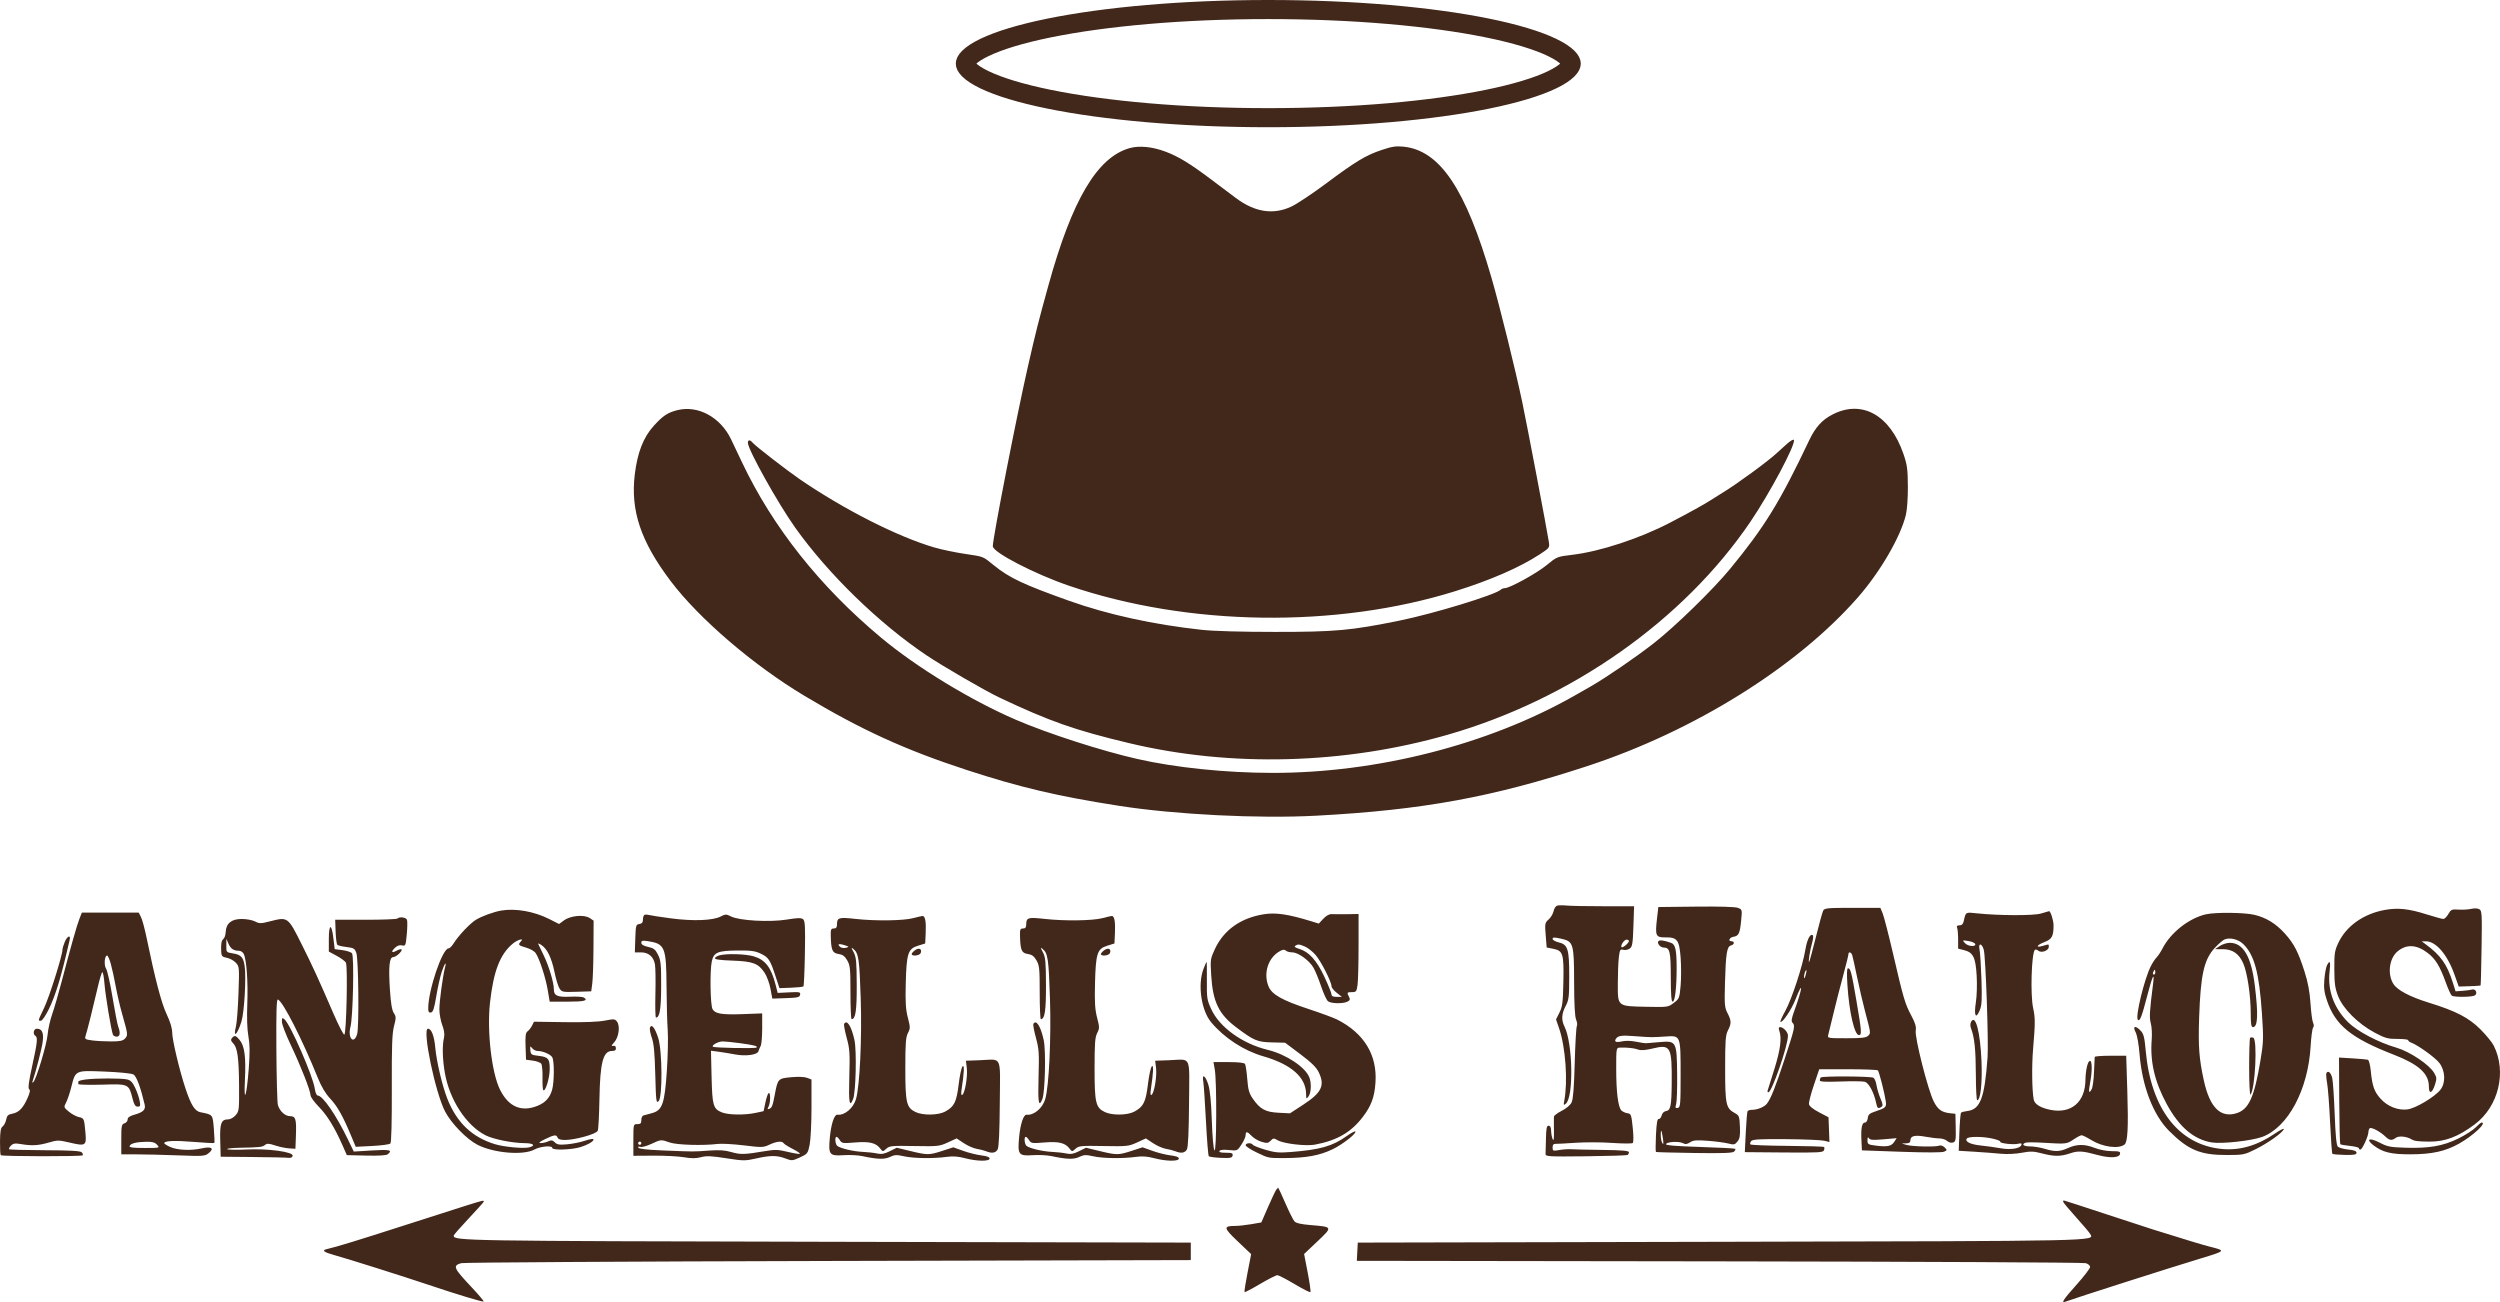 <svg xmlns="http://www.w3.org/2000/svg" fill="none" viewBox="0 0 1572 819" height="819" width="1572">
<path fill="#42271B" d="M710.267 93.15C689.871 98.977 674.162 125.534 659.279 179.348C652.827 202.675 651.609 207.491 646.379 230.348C639.443 260.659 624.267 338.286 624.267 343.457C624.267 347.307 650.557 360.934 672.267 368.337C747.151 393.87 840.162 395.147 915.248 371.672C937.193 364.811 955.506 356.837 967.98 348.709C974.303 344.59 974.466 344.377 973.942 340.911C972.835 333.574 960.128 266.792 957.187 252.848C952.747 231.803 943.084 192.76 937.803 174.525C921.652 118.762 905.433 94.601 882.555 92.224C877.845 91.735 875.279 92.123 868.777 94.309C858.731 97.686 852.583 101.399 833.606 115.546C825.268 121.762 815.593 128.198 812.106 129.847C800.725 135.232 789.084 133.465 777.157 124.544C774.071 122.236 767.096 116.999 761.657 112.905C748.28 102.838 741.051 98.426 732.929 95.371C724.612 92.243 716.296 91.428 710.267 93.15ZM425.985 257.892C419.857 259.412 416.814 261.429 411.066 267.781C404.563 274.967 400.821 284.54 399.158 298.244C396.39 321.069 402.903 340.474 421.682 365.348C439.492 388.939 473.675 418.266 505.767 437.49C541.535 458.915 568.968 471.46 607.767 484.134C641.41 495.124 664.994 500.673 703.767 506.72C739.147 512.238 791.47 514.847 827.767 512.903C894.576 509.326 938.548 501.27 998.267 481.666C1065.22 459.69 1129.76 419.464 1168.05 375.848C1182.17 359.757 1194.96 337.845 1198.39 323.848C1199.19 320.608 1199.71 313.212 1199.66 305.848C1199.6 295.026 1199.23 292.297 1196.91 285.52C1188.55 261.099 1170.96 251.189 1152.52 260.516C1145.79 263.922 1141.55 268.574 1137.62 276.866C1119.16 315.771 1109.6 331.314 1087.86 357.739C1077.09 370.833 1053.12 394.168 1039.77 404.564C1028.03 413.697 1009.62 426.284 999.767 431.903C996.467 433.784 991.967 436.346 989.767 437.595C935.759 468.256 865.656 486.112 799.767 485.99C770.634 485.937 739.159 482.689 715.267 477.271C692.609 472.134 658.786 461.217 638.767 452.58C610.339 440.316 576.42 419.654 554.014 400.954C515.604 368.897 485.962 331.539 466.646 290.848C464.166 285.623 461.056 279.084 459.736 276.318C453.075 262.362 438.981 254.668 425.985 257.892ZM1123.8 278.952C1121.67 280.82 1118.74 283.473 1117.29 284.848C1111.94 289.907 1091.95 304.534 1083.11 309.848C1080.82 311.223 1077.53 313.29 1075.8 314.441C1072.06 316.919 1062.37 322.279 1049.83 328.804C1030.97 338.616 1006.11 346.778 988.755 348.849C979.09 350.003 978.964 350.054 972.566 355.332C966.334 360.472 949.296 369.848 946.188 369.848C945.351 369.848 944.239 370.265 943.717 370.775C940.423 373.991 901.496 385.884 879.962 390.255C849.294 396.479 839.711 397.348 801.767 397.348C780.631 397.348 763.227 396.855 755.767 396.045C725.303 392.736 696.681 386.477 672.267 377.785C643.537 367.556 634.707 363.391 624.949 355.465C617.858 349.705 618.762 350.061 606.657 348.263C600.693 347.377 592.152 345.591 587.676 344.294C564.724 337.642 530.72 320.415 502.911 301.348C494.869 295.834 475.034 280.477 473.379 278.483C471.652 276.402 470.267 276.389 470.267 278.453C470.267 282.663 489.203 316.589 500.069 331.848C520.766 360.911 552.558 391.849 582.284 411.854C592.6 418.797 619.31 434.298 628.267 438.541C660.021 453.582 675.871 459.151 710.235 467.342C774.124 482.569 845.782 480.616 910.767 461.875C988.297 439.517 1058.58 390.023 1100.57 328.212C1112.81 310.192 1129.05 279.696 1128.03 276.643C1127.83 276.045 1125.93 277.084 1123.8 278.952ZM979.132 569.465C978.232 569.732 977.228 571.292 976.9 572.931C976.572 574.571 975.181 576.91 973.808 578.13C971.433 580.241 971.342 580.721 971.932 588.067L972.551 595.786L976.644 596.596C982.835 597.82 983.403 599.659 983.052 617.348C982.793 630.342 982.465 632.928 980.594 636.683L978.433 641.019L980.36 646.619C984.44 658.477 985.962 680.06 983.585 692.328C983.075 694.955 983.194 695.154 984.582 694.002C989.581 689.853 989.01 656.058 983.764 645.541C981.676 641.357 981.895 637.473 984.493 632.558C986.496 628.769 986.72 626.899 986.73 613.848C986.743 596.683 985.872 593.917 980.017 592.535C977.955 592.048 976.267 591.067 976.267 590.356C976.267 589.315 977.289 589.29 981.514 590.228C989.419 591.984 989.742 593.058 989.806 617.848C989.842 631.555 990.261 639.287 991.07 641.182C991.736 642.741 991.943 644.541 991.53 645.182C991.117 645.823 990.513 656.248 990.187 668.348C989.771 683.799 989.189 691.192 988.232 693.182C987.424 694.862 984.914 697.006 982.068 698.449C979.428 699.787 977.205 701.437 977.129 702.115C977.052 702.793 977.048 706.723 977.12 710.848C977.211 716.115 976.975 717.753 976.328 716.348C975.822 715.248 975.376 712.885 975.337 711.098C975.29 708.907 974.778 707.848 973.767 707.848C972.573 707.848 972.233 709.478 972.1 715.848C972.009 720.248 971.896 724.635 971.85 725.598C971.773 727.228 973.51 727.329 997.16 727.069C1011.13 726.915 1022.94 726.551 1023.41 726.26C1023.88 725.968 1024.27 725.179 1024.27 724.506C1024.27 723.598 1019.94 723.229 1007.52 723.074C998.304 722.959 989.417 722.761 987.767 722.633C986.117 722.506 982.855 722.732 980.517 723.136C976.518 723.828 976.267 723.733 976.267 721.53C976.267 719.94 976.828 719.212 978.017 719.26C978.98 719.299 984.717 718.991 990.767 718.576C996.817 718.16 1007.17 718.2 1013.77 718.666C1020.37 719.131 1026.17 719.157 1026.67 718.724C1027.21 718.253 1027.21 714.396 1026.67 709.142C1025.82 700.909 1025.61 700.326 1023.35 700.007C1022.03 699.82 1020.32 699.042 1019.56 698.28C1017.45 696.179 1016.28 686.804 1016.27 672.098C1016.27 659.052 1016.3 658.846 1018.52 658.747C1022.94 658.548 1027.66 659.047 1030.09 659.971C1031.81 660.624 1034.6 660.413 1039.28 659.275C1050.52 656.543 1051.36 658.087 1051.17 681.238C1051.05 695.433 1050.47 698.234 1047.57 698.655C1046.3 698.839 1045.21 699.94 1044.84 701.399C1044.51 702.74 1043.68 703.726 1043 703.592C1042.11 703.416 1041.63 706.241 1041.27 713.697C1040.99 719.388 1040.99 724.182 1041.27 724.35C1041.54 724.518 1052.43 724.811 1065.46 725.001C1083.31 725.262 1089.47 725.043 1090.4 724.115C1091.08 723.436 1091.41 722.656 1091.13 722.38C1090.86 722.104 1080.86 721.575 1068.92 721.204C1053.96 720.739 1047.32 720.19 1047.56 719.438C1048.06 717.937 1055.73 717.493 1058.22 718.822C1059.78 719.659 1060.81 719.536 1062.72 718.285C1064.76 716.951 1066.76 716.783 1073.98 717.341C1078.81 717.714 1084.55 718.474 1086.73 719.03C1090.29 719.937 1090.88 719.811 1092.52 717.783C1093.98 715.981 1094.29 714.114 1094.06 708.515C1093.78 701.883 1093.6 701.413 1090.77 699.855C1085.27 696.836 1084.77 694.475 1084.77 671.848C1084.77 654.287 1085.02 650.86 1086.52 647.944C1088.76 643.577 1088.72 641.778 1086.26 637.058C1084.45 633.581 1084.29 631.753 1084.66 618.277C1085.17 599.687 1085.87 595.184 1088.38 594.528C1090.67 593.931 1090.9 591.848 1088.68 591.848C1086.38 591.848 1087.54 589.404 1090.02 589.038C1093.25 588.56 1094.04 586.938 1094.81 579.121C1095.52 571.901 1095.52 571.894 1092.78 570.854C1091.09 570.209 1081.04 569.914 1066.4 570.08L1042.77 570.348L1041.92 577.635C1040.66 588.424 1041.14 589.511 1047.13 589.422C1054.68 589.309 1055.94 590.99 1056.79 602.333C1057.18 607.466 1057.17 615.321 1056.77 619.788C1056.08 627.595 1055.91 628.014 1052.47 630.629C1048.93 633.316 1048.73 633.345 1035.36 633.07C1016.86 632.69 1017.26 633.013 1017.28 618.575C1017.28 612.4 1017.57 604.953 1017.92 602.027C1018.51 597.177 1018.76 596.754 1020.75 597.255C1021.96 597.558 1023.78 597.192 1024.81 596.443C1026.41 595.271 1026.73 593.321 1027.09 582.465L1027.51 569.848H1008.53C998.088 569.848 987.571 569.653 985.157 569.414C982.742 569.175 980.031 569.198 979.132 569.465ZM1146.42 572.598C1145.92 573.561 1143.84 581.098 1141.8 589.348C1139.76 597.598 1137.86 604.573 1137.57 604.848C1136.86 605.518 1138.16 597.291 1139.51 592.592C1140.1 590.526 1140.3 588.549 1139.95 588.199C1138.39 586.639 1136.33 590.537 1135.22 597.153C1133.48 607.537 1126.66 628.313 1122.59 635.674C1120.66 639.153 1119.3 642.213 1119.56 642.475C1120.63 643.549 1126.45 634.931 1128.95 628.567C1134.14 615.318 1133.49 621.301 1128.13 635.989C1126.5 640.482 1126.25 642.228 1127.11 643.096C1128.91 644.893 1128.63 646.199 1122.37 665.348C1116.42 683.558 1113.48 690.947 1110.98 694.059C1109.34 696.091 1105.07 697.848 1101.76 697.848C1100.45 697.848 1099.15 698.222 1098.87 698.68C1098.59 699.138 1098.08 705.127 1097.75 711.99L1097.14 724.468L1121.73 724.678C1143.23 724.861 1146.39 724.692 1146.91 723.325C1147.24 722.465 1147.27 721.522 1146.98 721.23C1146.69 720.937 1136.32 720.618 1123.94 720.52C1111.56 720.422 1101.1 720.017 1100.7 719.619C1100.31 719.222 1100.5 718.275 1101.13 717.515C1102.05 716.41 1106.43 716.168 1123.02 716.306C1134.43 716.401 1145.25 716.847 1147.06 717.297L1150.36 718.116L1150.06 710.332L1149.77 702.547L1143.77 699.39C1139.94 697.377 1137.66 695.515 1137.48 694.255C1137.31 693.167 1138.7 687.793 1140.56 682.313L1143.93 672.348H1162.01C1171.96 672.348 1180.42 672.668 1180.81 673.06C1181.59 673.837 1185.06 687.417 1185.79 692.547C1186.3 696.164 1185.75 696.699 1179.28 698.848C1175.55 700.087 1174.71 700.826 1174.45 703.098C1174.27 704.653 1173.52 705.848 1172.72 705.848C1170.79 705.848 1170.1 709.199 1170.46 716.879L1170.77 723.348L1195.55 724.235C1210.83 724.782 1221.14 724.764 1222.43 724.187C1224.43 723.295 1224.45 723.172 1222.77 721.493C1221.74 720.466 1220.33 720.003 1219.39 720.381C1217.07 721.307 1202.31 720.97 1198.76 719.911L1195.77 719.02L1198.52 718.934C1200.54 718.871 1201.27 718.336 1201.27 716.915C1201.27 714.214 1204.25 713.558 1210.92 714.791C1214.06 715.372 1217.98 715.848 1219.62 715.848C1221.26 715.848 1223.4 716.564 1224.37 717.438C1225.38 718.356 1226.93 718.772 1228.03 718.422C1229.74 717.881 1229.92 716.891 1229.75 709.082L1229.57 700.348L1226.67 700.058C1220.95 699.485 1218.58 697.828 1215.89 692.498C1212.31 685.424 1203.92 652.38 1204.61 648.095C1205.02 645.607 1204.34 643.299 1201.82 638.579C1197.87 631.188 1196.94 628.043 1190.32 599.55C1187.53 587.561 1184.6 576.198 1183.81 574.3L1182.37 570.848H1164.85C1149.19 570.848 1147.24 571.033 1146.42 572.598ZM1499.27 572.222C1486.02 574.714 1475.31 582.352 1470.36 592.848C1468.05 597.757 1467.77 599.53 1467.82 609.348C1467.86 618.387 1468.28 621.418 1470.19 626.348C1473.25 634.273 1482.88 643.867 1493.27 649.356C1499.91 652.864 1501.54 653.313 1507.52 653.277C1511.23 653.254 1514.27 653.613 1514.27 654.073C1514.27 654.534 1515.05 655.195 1516.02 655.542C1520.32 657.094 1531.27 664.982 1533.89 668.415C1537.64 673.34 1537.94 680.903 1534.55 685.214C1530.94 689.802 1518.77 697.037 1513.7 697.609C1507.71 698.283 1501.28 695.715 1496.95 690.92C1492.94 686.483 1491.67 682.915 1490.76 673.533C1490.39 669.757 1489.57 666.562 1488.93 666.367C1488.29 666.173 1483.94 665.782 1479.27 665.498L1470.77 664.98L1470.91 691.978C1470.99 706.827 1471.29 719.2 1471.56 719.473C1471.83 719.747 1474.58 720.231 1477.66 720.549C1480.74 720.867 1483.27 721.515 1483.27 721.988C1483.27 722.461 1483.7 722.848 1484.22 722.848C1485.38 722.848 1489.27 714.315 1489.27 711.78C1489.27 710.782 1489.68 709.713 1490.18 709.403C1491.32 708.696 1496.77 711.623 1499.85 714.598C1502.51 717.167 1504.02 717.354 1506.55 715.43C1508.35 714.068 1513.4 714.576 1516.38 716.419C1518.13 717.497 1520.45 717.794 1527.58 717.848C1537.53 717.924 1545.75 714.787 1556.19 706.939C1571.12 695.707 1576.35 673.982 1568.07 657.519C1567.01 655.413 1563.3 650.84 1559.81 647.358C1552.37 639.913 1544.39 635.774 1527.27 630.482C1515.3 626.782 1507.42 622.613 1504.94 618.661C1501.1 612.532 1502.35 602.641 1507.52 598.288C1513.13 593.566 1519.51 593.868 1526.49 599.185C1531.43 602.955 1534.15 607.383 1537.94 617.848C1539.43 621.973 1541.13 625.679 1541.71 626.083C1543.2 627.117 1554.48 627 1556.16 625.934C1558.12 624.697 1556.74 621.577 1554.52 622.216C1553.56 622.494 1550.81 622.862 1548.41 623.035L1544.06 623.348L1542.33 617.848C1538.7 606.317 1534.63 600.596 1525.1 593.643L1522.77 591.937L1525.27 591.896C1531.66 591.792 1538.87 600.131 1543.38 612.848L1546.05 620.348L1552.78 620.141C1556.48 620.027 1559.64 619.802 1559.79 619.641C1559.94 619.48 1560.22 608.854 1560.41 596.028C1560.74 574.456 1560.63 572.633 1558.98 571.707C1557.95 571.133 1555.82 571.034 1553.98 571.475C1552.21 571.898 1548.63 572.114 1546.02 571.954C1541.64 571.687 1541.15 571.899 1539.52 574.75C1538.56 576.447 1537.14 577.838 1536.37 577.842C1535.6 577.845 1530.88 576.55 1525.87 574.964C1514.52 571.37 1507.6 570.656 1499.27 572.222ZM315.267 572.539C310.512 573.335 302.753 576.168 299.183 578.411C295.337 580.828 288.164 588.458 285.14 593.348C284.12 594.998 282.733 596.348 282.058 596.348C278.169 596.348 269.267 622.626 269.267 634.105C269.267 636.294 269.682 636.915 270.979 636.665C272.317 636.407 273.052 634.157 274.35 626.342C275.263 620.845 276.795 613.986 277.754 611.098C279.578 605.604 280.995 603.854 279.779 608.598C278.374 614.076 276.302 629.468 276.285 634.561C276.275 637.428 277.086 641.928 278.087 644.561C279.288 647.72 279.668 650.368 279.205 652.348C278 657.501 278.211 666.015 279.762 674.827C282.722 691.649 293.217 707.701 305.278 713.853C310.202 716.366 322.15 718.761 330.017 718.813C335.56 718.85 337.06 720.36 332.653 721.466C329.131 722.35 316.849 721.194 311.148 719.442C296.743 715.015 287.185 705.863 281.255 690.817C278.137 682.908 274.469 667.357 273.713 658.848C273.056 651.456 271.287 646.848 269.106 646.848C265.337 646.848 273.69 687.151 279.914 698.996C283.859 706.503 293.531 716.411 300.269 719.849C310.533 725.085 328.948 726.631 336.006 722.848C339.892 720.765 347.267 720.11 347.267 721.848C347.267 723.388 359.286 723.037 364.835 721.335C370.009 719.748 374.027 717.275 373.039 716.286C372.719 715.966 370.298 716.437 367.661 717.333C365.023 718.228 360.119 719.217 356.764 719.531C351.766 719.997 350.344 719.782 348.903 718.342C347.456 716.894 346.705 716.783 344.659 717.715C343.292 718.338 341.182 718.813 339.97 718.769C338.394 718.713 339.191 718.005 342.767 716.282C348.619 713.464 349.849 713.317 350.629 715.348C351.454 717.499 358.086 717.265 367.376 714.758C372.112 713.48 375.411 712.023 375.866 711.008C376.276 710.095 376.756 701.036 376.934 690.878C377.333 668.114 379.233 660.848 384.79 660.848C387.054 660.848 387.644 660.129 387.047 658.098C386.925 657.686 386.138 657.503 385.297 657.692C384.265 657.925 384.538 657.212 386.133 655.505C389.063 652.369 390.08 645.223 387.993 642.439C386.665 640.668 386.106 640.62 380.251 641.771C376.19 642.57 367.134 642.913 354.857 642.732L335.775 642.451L334.562 644.883C333.896 646.22 332.638 647.835 331.766 648.472C330.495 649.402 330.24 651.28 330.475 657.989L330.767 666.348L335.102 666.927C337.486 667.245 339.857 668.145 340.37 668.927C340.884 669.708 341.226 673.616 341.131 677.611C341.036 681.605 341.247 685.162 341.6 685.514C342.865 686.78 345.553 678.234 345.649 672.638C345.766 665.789 344.81 664.617 338.512 663.893C334.108 663.387 333.747 663.132 333.494 660.348C333.248 657.634 333.353 657.515 334.605 659.098C335.365 660.061 336.883 660.848 337.978 660.848C341.371 660.848 346.262 662.97 347.288 664.887C348.589 667.317 348.529 680.364 347.196 685.166C345.8 690.192 342.916 693.371 337.952 695.357C327.808 699.416 319.821 695.983 314.437 685.25C309.171 674.752 306.132 648.538 308.1 630.605C310.27 610.848 314.362 600.153 322.313 593.463C325.459 590.815 329.926 589.589 327.467 592.048C325.534 593.981 326.007 594.515 330.843 595.869C333.503 596.614 336.047 598.109 336.919 599.439C339.325 603.111 343.098 614.749 344.428 622.598L345.657 629.848H356.962C367.507 629.848 370.172 629.144 367.017 627.193C366.33 626.768 362.487 626.557 358.478 626.724C350.415 627.06 348.267 626.092 348.267 622.12C348.267 617.87 345.236 607.689 341.942 600.873C340.207 597.284 338.619 593.966 338.411 593.499C338.204 593.031 339.126 593.365 340.461 594.24C344.078 596.61 346.865 602.394 348.684 611.305C349.578 615.682 350.995 620.311 351.835 621.592C353.276 623.792 353.876 623.906 362.564 623.635L371.767 623.348L372.429 618.348C372.794 615.598 373.131 605.596 373.179 596.121L373.267 578.894L370.755 577.248C367.237 574.943 358.689 575.737 354.617 578.748L351.546 581.018L345.279 577.854C335.88 573.109 324.207 571.042 315.267 572.539ZM1283.43 574.408C1278.9 575.832 1256.83 575.771 1243.04 574.296C1235.82 573.524 1236.09 573.366 1234.83 579.098C1234.41 581.028 1233.61 581.848 1232.14 581.848C1230.65 581.848 1230.23 582.299 1230.66 583.43C1230.99 584.3 1231.27 587.595 1231.27 590.753V596.495L1234.92 597.422C1240.74 598.896 1242.23 601.877 1242.92 613.374C1243.26 618.993 1243.04 626.396 1242.42 630.328C1241.12 638.619 1242.37 641.233 1244.83 635.354C1246.16 632.178 1246.35 628.789 1245.94 615.927C1245.66 607.359 1245.12 598.828 1244.72 596.971C1243.81 592.704 1246.26 592.994 1247.41 597.29C1248.59 601.701 1250.47 655.393 1249.78 664.848C1247.88 690.786 1245.21 697.715 1236.77 698.658C1235.12 698.842 1233.48 699.298 1233.12 699.671C1232.77 700.043 1232.29 705.58 1232.06 711.975L1231.65 723.603L1241.71 724.222C1247.24 724.562 1254.65 725.126 1258.17 725.476C1261.91 725.846 1267.32 725.597 1271.17 724.876C1276.79 723.825 1278.68 723.88 1283.91 725.245C1291.66 727.266 1295.69 727.265 1301.62 725.243C1306.72 723.504 1309.43 723.663 1319.02 726.269C1326.71 728.356 1332.61 728.075 1333.08 725.598C1333.36 724.102 1332.61 723.848 1327.88 723.848C1324.7 723.848 1320.18 722.996 1317.27 721.848C1310.89 719.336 1305.98 719.342 1300.41 721.87C1295.19 724.237 1292.2 724.337 1285.68 722.359C1282.98 721.54 1278.85 720.865 1276.52 720.859C1272.36 720.848 1270.86 719.603 1273.69 718.515C1274.48 718.214 1279.54 718.237 1284.94 718.565C1299.24 719.434 1299.56 719.399 1303.83 716.5C1305.97 715.041 1308.27 713.848 1308.93 713.848C1309.59 713.848 1312.3 715.193 1314.95 716.836C1322.03 721.227 1332.18 722.613 1335.89 719.696C1337.9 718.118 1338.38 709.038 1337.66 686.233L1336.96 663.848H1327.11C1321.7 663.848 1317.22 664.186 1317.15 664.598C1317.09 665.01 1316.9 669.257 1316.72 674.034C1316.55 678.811 1315.89 683.687 1315.26 684.869C1313.5 688.145 1313.15 686.733 1314.26 680.873C1315.69 673.317 1315.58 666.578 1314.02 667.097C1312.65 667.554 1311.42 673.137 1311.32 679.348C1311.1 692.976 1302.39 700.401 1289.52 697.915C1283.26 696.705 1279.4 694.383 1278.82 691.475C1277.72 686.025 1277.51 670.263 1278.39 659.848C1279.78 643.415 1279.79 640.014 1278.45 633.962C1276.61 625.617 1277.39 599.389 1279.54 597.24C1279.91 596.868 1280.92 597.143 1281.77 597.853C1283.7 599.453 1288.27 597.708 1288.27 595.369C1288.27 593.571 1288.56 593.617 1284.51 594.778C1279.69 596.159 1280.58 594.275 1285.66 592.335C1290.24 590.588 1291.27 588.664 1291.27 581.872C1291.27 578.719 1289.38 572.801 1288.42 572.947C1288.06 573.001 1285.82 573.659 1283.43 574.408ZM49.994 577.598C48.364 581.701 44.396 595.705 38.771 617.207C36.777 624.83 34.095 634.055 32.812 637.707C31.529 641.36 30.253 647.048 29.976 650.348C29.457 656.529 22.876 678.57 21.018 680.348C20.306 681.029 20.136 680.869 20.484 679.848C22.659 673.47 26.269 659.406 26.834 655.105C27.585 649.386 26.451 646.848 23.145 646.848C21.134 646.848 20.473 650.239 22.267 651.348C23.827 652.312 23.494 655.421 20.236 670.325C18.059 680.286 17.525 684.389 18.339 684.893C19.143 685.389 18.846 687.012 17.321 690.458C14.528 696.773 11.873 699.512 7.803 700.275C5.11 700.781 4.394 701.463 3.884 704.013C3.541 705.729 2.548 707.653 1.678 708.289C0.472 709.171 0.075 711.396 0.007 717.64C-0.041 722.146 0.171 726.086 0.48 726.395C1.28 727.195 51.175 727.273 51.973 726.475C52.336 726.112 52.079 725.26 51.4 724.581C50.503 723.684 44.191 723.325 28.218 723.265C16.145 723.219 6.021 722.936 5.72 722.634C5.418 722.333 5.95 721.308 6.902 720.356C8.305 718.953 9.496 718.773 13.199 719.405C19.999 720.565 24.123 720.336 30.626 718.438C36.155 716.825 36.894 716.825 43.753 718.442C53.895 720.833 54.47 720.468 53.715 712.118C52.911 703.223 52.875 703.141 49.493 702.398C47.894 702.046 45.103 700.522 43.293 699.011C40.045 696.299 40.022 696.222 41.588 693.194C42.461 691.506 43.898 687.249 44.781 683.733C47.512 672.858 47.094 673.056 65.767 673.802C74.876 674.166 82.683 674.947 83.894 675.614C85.808 676.669 88.429 683.699 90.976 694.604C91.698 697.697 90.025 699.376 84.748 700.853C81.561 701.746 80.267 702.629 80.267 703.911C80.267 704.902 79.367 705.999 78.267 706.348C76.453 706.924 76.267 707.861 76.267 716.415V725.848L85.517 725.851C90.604 725.853 102.417 726.138 111.767 726.486C127.963 727.087 128.885 727.02 131.267 725.054C134.954 722.01 132.978 720.719 126.767 722.113C119.997 723.633 111.562 723.252 107.017 721.22C104.955 720.298 103.267 719.214 103.267 718.81C103.267 717.313 110.104 717.036 122.064 718.047C128.828 718.619 134.544 718.905 134.766 718.683C134.988 718.461 134.854 714.479 134.468 709.835C133.704 700.633 133.984 700.979 125.986 699.358C122.525 698.657 120.091 694.798 116.704 684.646C112.848 673.088 108.284 653.895 108.275 649.202C108.27 646.551 107.009 642.403 104.779 637.702C101.485 630.758 97.584 615.872 92.108 589.348C90.972 583.848 89.407 578.111 88.629 576.598L87.216 573.848H69.35H51.484L49.994 577.598ZM794.767 574.868C780.219 577.171 769.56 584.724 763.955 596.7C761.077 602.852 760.997 603.41 761.601 613.272C762.624 629.997 766.38 637.752 777.5 646.102C788.513 654.371 790.599 655.243 799.918 655.466L808.069 655.662L817.621 662.841C824.655 668.128 827.712 671.135 829.219 674.25C833.232 682.539 831.077 687.062 819.521 694.594L811.135 700.06L803.947 699.697C795.688 699.28 792.344 697.453 787.776 690.862C785.433 687.481 784.82 685.313 784.279 678.497C783.918 673.951 783.291 669.696 782.886 669.04C782.399 668.252 778.912 667.848 772.594 667.848H763.04L763.864 672.598C765.178 680.174 764.999 725.184 763.662 723.365C763.016 722.486 762.321 714.706 761.988 704.605C761.606 693.015 760.889 685.624 759.804 682.098C758.015 676.281 755.678 674.813 756.619 680.098C756.937 681.885 757.692 693.023 758.297 704.848C758.902 716.673 759.709 726.667 760.091 727.057C760.472 727.447 763.915 727.897 767.741 728.057C773.702 728.306 774.749 728.098 775.055 726.598C775.356 725.132 774.663 724.848 770.781 724.848C767.603 724.848 766.367 724.495 766.845 723.722C767.29 723.001 769.424 722.791 772.782 723.137C778.004 723.676 778.032 723.664 780.645 719.673C782.087 717.471 783.267 714.809 783.267 713.758C783.267 711.216 784.284 711.374 787.11 714.353C788.399 715.712 791.181 717.341 793.293 717.974C796.545 718.948 797.384 718.874 798.772 717.486C800.734 715.524 800.81 715.518 803.583 717.074C807.343 719.185 821.222 720.791 826.767 719.757C840.668 717.164 849.512 712.053 856.949 702.313C862.266 695.35 864.302 689.794 864.908 680.593C866.047 663.308 857.677 649.614 840.755 641.075C838.548 639.961 830.382 636.953 822.609 634.391C806.275 629.006 799.795 625.356 797.71 620.366C794.168 611.888 797.469 601.88 805.124 597.891C806.829 597.003 807.784 596.965 808.574 597.755C809.175 598.356 810.966 598.848 812.554 598.848C816.353 598.848 823.43 604.004 826.021 608.661C827.149 610.689 829.287 615.948 830.77 620.348C832.254 624.748 834.184 628.911 835.058 629.598C836.989 631.115 844.657 631.245 847.345 629.806C848.882 628.984 849.079 628.365 848.28 626.872C846.804 624.115 846.968 623.848 850.131 623.848C852.78 623.848 853.043 623.5 853.631 619.208C853.981 616.657 854.267 605.603 854.267 594.645V574.722L847.017 574.834C843.03 574.896 838.684 574.882 837.36 574.802C835.839 574.71 833.904 575.778 832.105 577.703L829.258 580.75L824.512 579.291C810.044 574.844 802.245 573.684 794.767 574.868ZM1386.96 574.944C1376.29 577.456 1364.9 586.445 1359.77 596.417C1358.67 598.552 1357 601.079 1356.06 602.032C1355.12 602.985 1353.48 605.471 1352.42 607.557C1348.33 615.602 1342.55 639.499 1344.28 641.25C1345.52 642.506 1346.78 639.26 1350.22 625.979C1353.51 613.291 1354.9 610.559 1353.83 618.848C1351.65 635.864 1351.42 639.837 1352.44 643.504C1353.02 645.618 1353.27 650.172 1353 653.623C1351.88 667.55 1354.83 680.239 1362.46 694.291C1370.28 708.714 1379.61 716.628 1390.87 718.386C1397.26 719.385 1416.15 717.277 1422.59 714.845C1438.78 708.739 1451.34 685.165 1452.92 657.915C1453.26 652.103 1453.96 646.814 1454.47 646.162C1455.05 645.428 1455.05 644.284 1454.47 643.162C1453.95 642.164 1453.22 636.66 1452.84 630.931C1452.35 623.568 1451.25 617.705 1449.09 610.931C1445.12 598.515 1442.5 593.433 1436.74 587.027C1431.06 580.708 1424.97 576.988 1417.41 575.208C1411.11 573.725 1392.82 573.566 1386.96 574.944ZM404.992 575.457C404.593 575.855 404.267 577.2 404.267 578.445C404.267 580.031 403.594 580.805 402.017 581.028C399.906 581.328 399.749 581.887 399.478 590.098L399.189 598.848H403.04C407.786 598.848 410.928 601.523 411.83 606.333C412.191 608.254 412.321 616.581 412.119 624.837C411.918 633.093 412.078 639.848 412.475 639.848C414.835 639.848 415.711 634.478 415.738 619.848C415.763 606.312 415.514 603.841 413.767 600.348C412.088 596.989 411.086 596.197 407.517 595.406C404.616 594.763 403.267 593.941 403.267 592.814C403.267 591.438 403.969 591.274 407.517 591.822C418.108 593.46 418.956 595.545 419.118 620.348C419.186 630.798 419.519 643.173 419.858 647.848C420.196 652.523 419.954 663.998 419.319 673.348C417.906 694.165 416.493 698.169 409.935 699.947C407.643 700.568 405.205 701.236 404.517 701.431C403.83 701.626 403.267 702.924 403.267 704.317C403.267 706.35 402.775 706.848 400.767 706.848C398.268 706.848 398.267 706.851 398.267 716.805V726.761L411.017 726.676C418.03 726.63 426.634 727.083 430.138 727.684C434.83 728.488 437.634 728.475 440.781 727.633C444.233 726.71 447.266 726.837 456.576 728.297C467.368 729.988 468.556 730 475.305 728.476C484.356 726.432 488.592 726.425 493.881 728.445C497.884 729.973 498.272 729.945 502.999 727.776C507.753 725.595 507.98 725.302 509.102 719.869C509.743 716.766 510.267 706.256 510.267 696.513V678.798L507.517 677.74C505.847 677.098 501.895 676.947 497.458 677.356C489.253 678.112 489.077 678.3 487.178 688.348C485.841 695.421 485.385 696.589 483.706 697.233C482.517 697.689 482.425 697.421 483.244 695.891C484.524 693.5 484.597 686.526 483.334 687.306C482.821 687.623 481.896 690.318 481.278 693.295L480.155 698.706L475.162 699.777C468.168 701.277 457.83 701.11 453.815 699.433C448.447 697.19 447.86 695.127 447.439 677.021L447.058 660.694L451.913 661.338C454.583 661.692 459.183 662.445 462.136 663.011C468.894 664.305 476.194 663.325 476.898 661.028C477.181 660.104 477.83 658.567 478.34 657.612C478.85 656.657 479.267 651.678 479.267 646.547V637.219L467.831 637.657C453.999 638.186 449.714 637.514 448.051 634.555C446.637 632.038 446.29 610.629 447.566 604.59C448.779 598.853 451.255 597.785 463.576 597.684C472.42 597.612 474.831 597.943 478.539 599.738C483.349 602.066 484.329 603.606 487.836 614.348L490.121 621.348L497.379 621.08C501.37 620.933 504.891 620.558 505.202 620.247C505.513 619.937 505.924 610.587 506.116 599.47C506.409 582.543 506.225 579.058 504.985 578.029C503.812 577.055 501.653 577.101 494.564 578.247C483.832 579.983 464.775 578.89 459.598 576.242C456.661 574.739 456.186 574.745 453.098 576.326C448.142 578.863 435.661 579.311 421.767 577.45C415.167 576.566 408.856 575.593 407.742 575.288C406.628 574.982 405.39 575.058 404.992 575.457ZM574.267 577.318C568.187 578.951 550.578 579.203 538.145 577.835C527.16 576.626 526.314 576.894 526.282 581.598C526.272 583.176 525.67 583.848 524.267 583.848C522.531 583.848 522.283 584.475 522.385 588.598C522.606 597.477 523.386 599.29 527.223 599.848C529.833 600.227 531.158 601.192 532.715 603.848C534.563 607.001 534.767 609.01 534.767 624.098C534.767 633.311 535.089 640.848 535.482 640.848C537.97 640.848 538.764 635.555 538.709 619.348C538.66 604.82 538.383 601.839 536.805 598.848C535.1 595.617 535.093 595.46 536.717 596.807C539.891 599.44 540.417 603.066 541.219 627.848C542.032 652.947 540.631 682.812 538.253 691.089C536.606 696.819 531.036 701.502 526.546 700.929C524.628 700.685 522.606 706.739 521.826 715.063C520.795 726.061 521.474 726.965 530.329 726.381C534.176 726.127 539.448 726.374 542.045 726.929C551.828 729.023 556.099 729.156 559.634 727.478C562.554 726.093 563.823 726.033 568.407 727.067C574.408 728.421 586.941 728.596 595.267 727.442C599.203 726.897 602.462 727.13 606.727 728.264C614.27 730.269 622.267 730.384 622.267 728.487C622.267 727.594 620.489 726.916 617.088 726.513C614.24 726.176 609.103 724.893 605.674 723.664L599.438 721.427L592.602 723.652C584.253 726.37 583.224 726.376 572.451 723.772L563.863 721.695L559.473 723.888C556.038 725.603 554.288 725.91 551.425 725.299C549.413 724.869 545.38 724.419 542.463 724.298C536.759 724.061 528.548 722.142 526.517 720.57C525.172 719.53 524.771 714.848 526.026 714.848C526.444 714.848 527.379 715.798 528.105 716.96C529.334 718.929 529.977 719.025 537.598 718.391C546.633 717.638 550.729 718.603 553.44 722.124C555.11 724.291 555.119 724.291 557.304 722.322C559.318 720.507 560.745 720.371 574.973 720.629C589.728 720.897 590.71 720.792 595.993 718.373L601.534 715.836L606.044 718.824C608.525 720.467 612.177 722.073 614.161 722.393C616.144 722.713 618.801 723.397 620.064 723.912C623.721 725.402 626.109 725.011 627.335 722.721C628.09 721.31 628.539 711.558 628.667 693.764C628.89 662.756 630.462 666.139 616.072 666.668L607.378 666.987L607.937 671.708C608.548 676.867 606.753 687.43 605.09 688.457C604.401 688.883 604.245 687.789 604.628 685.225C606.287 674.138 606.495 669.348 605.265 670.514C604.588 671.156 603.488 676.234 602.819 681.8C601.477 692.977 600.019 695.903 594.25 698.997C589.918 701.32 580.362 701.462 575.745 699.271C569.982 696.536 569.267 693.515 569.267 671.897C569.267 656.12 569.555 652.191 570.904 649.583C572.423 646.645 572.419 645.949 570.849 639.883C569.517 634.739 569.238 630.155 569.539 618.348C570.021 599.441 570.94 596.61 577.227 594.663L581.767 593.257L582.07 586.833C582.422 579.382 581.737 575.794 579.998 575.979C579.321 576.05 576.742 576.653 574.267 577.318ZM249.847 577.598C249.432 578.01 240.47 578.348 229.93 578.348H210.767L211.038 585.819C211.186 589.927 211.671 593.652 212.114 594.095C212.557 594.538 215.177 595.168 217.936 595.495C222.431 596.028 223.069 596.415 224.074 599.219C225.447 603.051 225.854 646.049 224.557 650.283C222.458 657.134 218.494 652.722 220.384 645.638C221.98 639.656 222.771 601.16 221.334 599.428C220.728 598.698 218.031 597.809 215.342 597.452L210.452 596.804L209.609 589.792C208.478 580.372 206.767 580.855 206.767 590.594V598.34L211.667 600.987C214.362 602.442 216.989 604.387 217.505 605.31C218.738 607.512 217.81 650.167 216.521 650.597C215.992 650.773 212.968 644.939 209.802 637.633C199.598 614.086 197.085 608.609 189.605 593.616C181.111 576.59 180.935 576.46 170.117 579.247C163.993 580.825 163.15 580.839 160.389 579.411C158.727 578.551 154.947 577.848 151.991 577.848C145.572 577.848 142.178 580.6 141.924 586.012C141.838 587.847 141.213 589.798 140.536 590.348C139.218 591.419 138.856 593.483 139.109 598.487C139.246 601.208 139.711 601.709 142.607 602.252C144.444 602.597 146.982 603.98 148.246 605.326C150.51 607.735 150.537 608.035 149.962 624.561C149.641 633.794 148.928 643.135 148.378 645.32C146.392 653.204 149.213 650.772 151.824 642.348C153.603 636.608 154.891 614.494 153.85 607.553C152.991 601.826 151.585 600.314 146.334 599.475C142.312 598.832 142.267 598.778 142.306 594.586L142.345 590.348L143.695 593.448C145.069 596.604 146.94 597.848 150.314 597.848C151.349 597.848 152.655 598.704 153.215 599.751C155.013 603.11 156.036 617.254 155.499 631.325C155.165 640.081 155.418 647.414 156.201 651.68C157.117 656.663 157.173 661.759 156.425 671.848C155.146 689.113 153.223 695.014 154 679.293C154.729 664.536 153.804 657.639 150.581 653.809C148.574 651.424 147.75 651.032 146.654 651.942C144.898 653.399 144.906 654.344 146.688 656.126C149.288 658.726 150.196 665.193 150.319 681.99C150.436 697.942 150.347 698.741 148.174 701.24C146.927 702.675 144.895 703.848 143.658 703.848C139.081 703.848 138.175 706.187 138.483 717.203L138.767 727.348L158.767 727.531C169.767 727.631 179.878 727.856 181.236 728.031C182.866 728.24 183.814 727.808 184.028 726.759C184.531 724.287 168.573 722.118 154.915 722.804C148.946 723.103 143.546 723.017 142.915 722.613C142.284 722.209 145.817 721.801 150.767 721.707C163.559 721.463 165.021 721.297 166.698 719.905C167.899 718.909 169.144 718.979 172.997 720.258C175.639 721.136 179.593 721.965 181.784 722.101L185.767 722.348L186.064 714.351C186.461 703.629 185.942 701.848 182.422 701.848C179.313 701.848 175.931 698.773 174.74 694.864C174.324 693.498 173.895 677.903 173.786 660.207C173.638 636.074 173.88 628.146 174.753 628.481C177.904 629.69 190.103 653.645 199.822 677.708C202.096 683.336 204.655 687.624 207.655 690.831C212.17 695.659 215.603 701.766 220.807 714.231L223.68 721.114L234.071 720.584C239.786 720.292 244.914 719.601 245.468 719.047C246.107 718.408 246.435 705.814 246.366 684.509C246.28 657.684 246.558 649.827 247.756 645.227C249.118 640.001 249.105 639.249 247.612 636.97C246.464 635.22 245.733 630.828 245.185 622.406C244.237 607.811 244.83 601.848 247.229 601.848C248.158 601.848 249.975 600.723 251.267 599.348C253.708 596.75 252.638 596.044 249.116 597.929C246.193 599.493 245.77 598.389 248.366 595.971C249.834 594.603 251.362 594.085 252.838 594.455C254.971 594.99 255.115 594.648 255.789 587.455C256.179 583.295 256.235 579.207 255.914 578.37C255.311 576.798 251.179 576.273 249.847 577.598ZM40.716 592.316C39.919 594.223 39.267 596.436 39.267 597.233C39.267 600.713 31.089 626.69 27.839 633.535C23.731 642.184 23.817 641.848 25.712 641.848C26.515 641.848 28.728 638.625 30.689 634.598C35.036 625.674 38.418 614.444 43.788 591.098C44.601 587.56 42.326 588.462 40.716 592.316ZM1410.46 593.53C1417.52 600.297 1420.58 611.593 1422.31 637.348C1423.37 653.132 1423.3 655.258 1421.33 667.073C1417.57 689.668 1414.1 697.427 1406.64 699.888C1396.37 703.28 1389.5 696.53 1385.76 679.348C1382.77 665.648 1382.2 657.933 1382.82 639.848C1383.74 612.895 1385.85 603.426 1392.57 596.133C1394.87 593.644 1397.65 591.219 1398.75 590.744C1402.07 589.324 1407.39 590.59 1410.46 593.53ZM1024.27 591.693C1024.27 592.936 1020.35 596.266 1019.68 595.594C1018.73 594.644 1021.23 590.848 1022.8 590.848C1023.61 590.848 1024.27 591.228 1024.27 591.693ZM1042.74 591.888C1041.86 593.317 1044.11 595.848 1046.27 595.848C1049.98 595.848 1050.56 598.33 1050.59 614.378C1050.61 625.591 1050.94 629.848 1051.8 629.848C1053.23 629.848 1054.27 621.006 1054.27 608.826C1054.27 597.428 1053.51 593.885 1050.88 592.916C1046.36 591.256 1043.37 590.878 1042.74 591.888ZM1242.02 593.602C1242.63 595.426 1237.73 595.169 1235.84 593.277C1233.69 591.131 1233.76 591.081 1237.93 591.759C1239.95 592.087 1241.79 592.916 1242.02 593.602ZM532.05 595.939C530.794 596.264 529.205 596.097 528.517 595.567C526.18 593.765 527.256 593.143 530.8 594.247C534.004 595.246 534.12 595.403 532.05 595.939ZM1395.77 594.848L1392.77 596.835L1397.61 596.841C1403.8 596.85 1407.84 599.62 1410.53 605.701C1413.08 611.486 1415.25 625.849 1415.26 637.098C1415.26 643.907 1415.58 645.848 1416.66 645.848C1419.73 645.848 1420.08 637.795 1417.79 619.368C1415.56 601.421 1410.49 592.838 1402.11 592.855C1400.27 592.858 1397.42 593.755 1395.77 594.848ZM820.565 595.199C822.343 595.942 825.331 598.296 827.204 600.429C830.61 604.308 837.267 617.394 837.267 620.21C837.267 621.031 838.729 622.856 840.517 624.264L843.767 626.826L840.517 626.837C838.274 626.845 837.267 626.378 837.267 625.332C837.267 624.498 835.277 619.557 832.845 614.352C827.954 603.885 823.164 598.544 816.981 596.662C814.402 595.877 813.605 595.25 814.481 594.694C816.227 593.587 816.825 593.637 820.565 595.199ZM575.476 597.414C574.261 598.265 573.267 599.386 573.267 599.905C573.267 601.5 578.292 600.947 578.931 599.281C579.902 596.75 577.939 595.689 575.476 597.414ZM1164.68 600.598C1164.98 601.561 1166.35 607.748 1167.73 614.348C1169.1 620.948 1171.29 630.398 1172.6 635.348C1176.45 649.922 1176.4 649.567 1174.7 651.276C1173.44 652.531 1170.7 652.848 1161.08 652.848C1149.08 652.848 1149.04 652.84 1149.63 650.598C1149.97 649.361 1151.42 643.398 1152.86 637.348C1154.3 631.298 1157.01 620.723 1158.87 613.848C1160.74 606.973 1162.27 600.786 1162.27 600.098C1162.27 598.224 1164.05 598.593 1164.68 600.598ZM452.341 600.725C451.007 601.098 449.748 601.904 449.544 602.516C449.291 603.275 452.772 603.757 460.47 604.03C473.472 604.491 476.868 605.776 480.804 611.724C482.194 613.825 483.85 618.329 484.483 621.733L485.633 627.921L494.189 627.634C501.605 627.386 502.792 627.101 503.1 625.489C503.425 623.791 502.833 623.661 496.229 623.989L489.002 624.348L487.65 619.078C484.871 608.246 481.189 603.496 473.894 601.33C468.831 599.826 456.769 599.488 452.341 600.725ZM69.683 606.098C70.493 608.986 71.87 615.285 72.743 620.096C73.616 624.908 75.385 632.558 76.674 637.096C80.496 650.553 80.539 650.89 78.661 652.966C77.293 654.477 75.537 654.848 69.752 654.848C65.789 654.848 60.423 654.557 57.828 654.201C53.599 653.622 53.181 653.337 53.789 651.451C54.855 648.148 58.823 632.305 61.27 621.585C62.496 616.216 63.858 611.601 64.297 611.33C64.736 611.058 65.365 614.326 65.694 618.592C66.245 625.724 69.886 647.676 71.003 650.598C71.266 651.286 72.333 651.848 73.374 651.848C75.487 651.848 75.841 649.487 74.325 645.5C73.807 644.137 72.204 635.896 70.764 627.185C69.324 618.475 67.504 610.361 66.72 609.154C65.257 606.902 65.726 600.848 67.364 600.848C67.83 600.848 68.874 603.21 69.683 606.098ZM756.758 609.232C752.979 619.129 755.335 635.386 761.634 642.872C769.926 652.727 782.087 660.655 794.33 664.189C811.937 669.272 821.115 677.33 821.277 687.848C821.327 691.144 821.416 691.235 822.799 689.407C824.463 687.207 824.73 681.195 823.327 677.507C820.867 671.037 808.696 662.947 797.267 660.186C781.276 656.322 766.934 646.036 761.684 634.665C758.955 628.755 758.774 627.591 758.88 616.598C758.942 610.135 758.867 604.848 758.712 604.848C758.558 604.848 757.679 606.821 756.758 609.232ZM1463.24 606.899C1462.64 608.027 1461.89 612.008 1461.57 615.747C1461.12 621.126 1461.45 623.878 1463.14 628.946C1468.39 644.681 1478.33 652.766 1505.27 663.214C1520.81 669.241 1527.27 675.074 1527.27 683.079C1527.27 688.215 1529.3 687.66 1531.11 682.03C1532.32 678.272 1532.27 677.529 1530.56 674.601C1527.57 669.455 1515.25 661.217 1506.93 658.8C1495.49 655.477 1482.15 648.447 1476.43 642.721C1467.53 633.829 1463.5 622.754 1464.84 610.914C1465.55 604.586 1465.09 603.432 1463.24 606.899ZM1161.66 619.414C1162.75 636.394 1166.08 650.848 1168.89 650.848C1170.8 650.848 1170.65 648.752 1167.33 629.348C1164.21 611.103 1163.62 608.848 1162.01 608.848C1161.31 608.848 1161.2 612.326 1161.66 619.414ZM1135.32 613.398C1134.83 615.021 1134.4 615.597 1134.35 614.68C1134.26 612.817 1135.32 609.572 1135.86 610.105C1136.05 610.294 1135.8 611.776 1135.32 613.398ZM1355.27 611.348C1355.27 612.173 1354.83 612.848 1354.3 612.848C1353.77 612.848 1353.59 612.173 1353.9 611.348C1354.22 610.523 1354.66 609.848 1354.87 609.848C1355.09 609.848 1355.27 610.523 1355.27 611.348ZM177.258 642.476C177.252 644.055 179.716 650.523 182.733 656.848C189.022 670.034 195.267 685.913 195.267 688.716C195.267 689.768 197.63 693.04 200.517 695.988C205.773 701.354 210.436 708.954 215.432 720.297L218.098 726.348L230.292 726.63C238.425 726.818 242.949 726.527 243.876 725.757C246.998 723.167 245.074 722.715 233.858 723.406L222.448 724.109L218.894 716.728C211.375 701.117 202.932 688.848 199.707 688.848C199.064 688.848 198.269 686.936 197.94 684.598C196.819 676.651 182.543 643.982 178.853 640.92C177.468 639.77 177.266 639.966 177.258 642.476ZM1239.47 642.449C1238.81 643.625 1238.8 645.122 1239.44 646.795C1241.57 652.387 1242.36 660.074 1242.41 675.598C1242.44 684.536 1242.82 691.848 1243.26 691.848C1245.33 691.848 1246.53 681.059 1245.97 667.428C1245.21 649.03 1242.22 637.531 1239.47 642.449ZM530.81 643.778C530.494 644.29 531.201 648.228 532.381 652.528C534.298 659.512 534.476 662.139 534.045 677.098C533.574 693.431 534.14 696.754 536.43 691.098C538.153 686.84 538.754 660.611 537.28 653.967C535.34 645.221 532.592 640.895 530.81 643.778ZM408.708 646.142C408.387 646.978 408.897 649.841 409.842 652.505C411.135 656.154 411.677 661.87 412.037 675.688C412.479 692.621 412.64 693.903 414.141 692.402C416.667 689.876 416.467 660.582 413.87 652.61C411.807 646.276 409.679 643.611 408.708 646.142ZM1118.82 648.098C1120.45 652.735 1119.58 659.702 1115.85 671.848C1113.74 678.723 1111.79 684.911 1111.53 685.598C1111.27 686.286 1111.46 686.848 1111.95 686.848C1114.13 686.848 1124.26 657.556 1124.27 651.253C1124.27 648.984 1121.4 645.848 1119.32 645.848C1118.42 645.848 1118.27 646.52 1118.82 648.098ZM1342.86 649.021C1343.83 650.909 1344.84 656.486 1345.35 662.796C1346.98 683.067 1353.93 701.136 1363.96 711.143C1376.01 723.175 1383.63 726.336 1400.42 726.282C1410.65 726.249 1411.36 726.103 1418.42 722.58C1426.28 718.659 1435.34 712.202 1436.05 710.014C1436.29 709.281 1433.83 710.495 1430.58 712.712C1419.43 720.324 1408.49 723.527 1397.21 722.479C1370 719.95 1352.44 697.266 1349.2 660.443C1348.48 652.354 1347.92 650.108 1346.12 648.193C1342.74 644.59 1340.82 645.076 1342.86 649.021ZM1038.77 652.17C1040.42 652.158 1044.34 651.968 1047.48 651.748C1056.79 651.096 1056.77 651.028 1056.77 675.617C1056.77 694.71 1056.63 696.344 1054.98 696.664C1053.46 696.957 1053.31 696.581 1053.98 694.179C1054.41 692.622 1054.69 684.234 1054.59 675.539C1054.37 654.928 1054.08 654.376 1043.92 655.246C1039.99 655.584 1036.09 655.911 1035.27 655.973C1034.44 656.036 1031.49 655.611 1028.71 655.03C1025.69 654.399 1022.16 654.309 1019.95 654.806C1016.19 655.654 1014.85 655.097 1016.08 653.2C1017.37 651.22 1019.77 650.878 1027.77 651.535C1032.17 651.897 1037.12 652.183 1038.77 652.17ZM1414.86 652.584C1414.54 652.912 1414.27 661.296 1414.27 671.215C1414.27 681.133 1414.64 688.821 1415.11 688.298C1418.05 684.965 1419.59 653.57 1416.86 652.524C1416.09 652.228 1415.19 652.255 1414.86 652.584ZM464.945 655.899C474.127 657.134 476.661 657.787 475.759 658.689C475.026 659.422 449.057 658.927 448.269 658.166C447.298 657.229 451.688 654.848 454.386 654.848C455.891 654.848 460.642 655.321 464.945 655.899ZM1462.87 674.679C1462.55 675.195 1462.74 678.031 1463.28 680.982C1463.82 683.933 1464.67 695.039 1465.16 705.66C1465.65 716.282 1466.3 725.219 1466.61 725.521C1466.91 725.822 1470.44 726.131 1474.46 726.208C1480.35 726.321 1481.77 726.057 1481.77 724.848C1481.77 723.773 1480.29 723.199 1476.54 722.823C1473.67 722.534 1470.74 721.724 1470.04 721.023C1469.15 720.134 1468.55 713.941 1468.05 700.548C1467.65 689.988 1466.97 679.807 1466.52 677.923C1465.71 674.488 1463.95 672.926 1462.87 674.679ZM1144.93 677.515C1144.57 677.881 1144.27 678.708 1144.27 679.351C1144.27 680.208 1147.72 680.397 1157.18 680.055C1164.29 679.799 1171.2 679.866 1172.55 680.205C1175.09 680.843 1178.3 686.825 1179.74 693.598C1180.46 697.001 1180.93 697.346 1183.05 696.001C1184.08 695.352 1183.96 694.28 1182.46 690.766C1181.43 688.336 1180.3 684.584 1179.96 682.429C1179.62 680.273 1178.76 678.143 1178.05 677.694C1176.52 676.721 1145.89 676.555 1144.93 677.515ZM53.992 678.755C51.366 679.081 49.229 679.686 49.242 680.098C49.256 680.51 49.267 681.209 49.267 681.65C49.267 682.092 55.954 682.263 64.126 682.031C81.126 681.548 80.96 681.471 83.4 690.991C84.347 694.684 85.106 695.848 86.567 695.848C88.245 695.848 88.401 695.374 87.79 692.116C87.404 690.064 86.117 686.351 84.928 683.866C83.265 680.39 82.075 679.202 79.767 678.716C76.05 677.934 60.418 677.957 53.992 678.755ZM1556.7 708.92C1555.09 710.609 1550.17 713.755 1545.77 715.911C1536.1 720.648 1527.4 722.156 1512.45 721.685C1503.03 721.388 1501.13 721.014 1496.39 718.523C1489.89 715.105 1487.29 716.235 1492.5 720.213C1498.23 724.579 1503.45 725.849 1515.64 725.833C1529.17 725.815 1537.54 723.984 1546.19 719.15C1554.99 714.226 1563.98 705.848 1560.45 705.848C1560.01 705.848 1558.32 707.23 1556.7 708.92ZM846.96 714.261C837.77 720.795 830.246 722.936 811.267 724.418C804.163 724.973 801.583 724.729 795.557 722.935C791.592 721.754 788.078 720.351 787.748 719.818C786.865 718.389 783.267 718.637 783.267 720.127C783.267 720.83 786.53 722.948 790.517 724.833C797.445 728.109 797.256 728.259 807.767 728.201C821.06 728.127 829.706 726.663 838.076 722.588C844.384 719.516 853.254 712.549 852.217 711.481C851.914 711.169 849.549 712.421 846.96 714.261ZM1045.64 715.848C1046.1 718.993 1045.99 719.896 1045.3 718.848C1044.75 718.023 1044.29 715.811 1044.28 713.931C1044.26 709.448 1044.83 710.247 1045.64 715.848ZM1184.34 716.402L1192.62 715.68L1191.08 718.014C1189.26 720.767 1186.8 721.27 1179.59 720.369C1174.64 719.751 1174.27 719.514 1174.28 717.026C1174.29 715.097 1174.54 714.736 1175.18 715.736C1175.87 716.838 1177.77 716.975 1184.34 716.402ZM1253.15 716.01C1255.92 716.649 1257.99 717.49 1257.75 717.877C1257.12 718.902 1266.02 719.949 1269 719.201C1270.86 718.733 1271.41 718.92 1271.08 719.911C1270.31 722.22 1264.27 723.166 1257.77 721.997C1254.47 721.404 1248.98 720.637 1245.58 720.293C1239.05 719.632 1235.49 717.915 1236.67 716C1237.59 714.512 1246.68 714.518 1253.15 716.01ZM421.158 718.406C425.627 719.962 441.965 720.452 451.267 719.309C453.742 719.005 461.167 719.412 467.767 720.214C479.19 721.602 479.962 721.58 483.833 719.76C488.319 717.65 491.811 717.302 492.779 718.867C493.125 719.427 495.671 721.033 498.437 722.434C501.203 723.836 503.233 725.216 502.947 725.501C502.662 725.786 499.259 725.249 495.385 724.308C489.275 722.823 487.374 722.759 481.054 723.832C468.269 726.001 465.574 726.079 459.944 724.442C455.794 723.236 452.308 723.006 445.614 723.497C435.709 724.224 437.179 724.229 416.767 723.4C407.009 723.003 401.632 722.395 401.381 721.66C401.147 720.978 401.637 720.776 402.613 721.151C403.504 721.492 406.603 720.668 409.5 719.32C415.703 716.432 415.527 716.445 421.158 718.406ZM98.767 719.848C100.565 721.835 100.514 721.848 90.839 721.848C83.61 721.848 81.205 721.533 81.508 720.626C82.05 719 85.647 718.069 91.862 717.948C95.771 717.871 97.378 718.313 98.767 719.848ZM403.267 718.848C403.267 719.398 402.817 719.848 402.267 719.848C401.717 719.848 401.267 719.398 401.267 718.848C401.267 718.298 401.717 717.848 402.267 717.848C402.817 717.848 403.267 718.298 403.267 718.848ZM802.523 748.098C801.979 748.786 799.642 753.695 797.331 759.007L793.129 768.667L786.866 769.757C783.421 770.357 778.84 770.855 776.685 770.863C769.085 770.893 769.276 772.02 778.341 780.623L786.73 788.584L784.442 800.326C783.183 806.784 782.339 812.253 782.565 812.479C782.791 812.706 787.181 810.406 792.32 807.369C797.46 804.333 802.343 801.848 803.172 801.848C804.001 801.848 808.896 804.364 814.049 807.439C819.202 810.514 823.672 812.776 823.983 812.466C824.293 812.155 823.528 806.639 822.282 800.207L820.017 788.514L828.392 780.584C838.106 771.387 838.152 771.496 824.058 770.322C817.972 769.815 814.921 769.107 813.927 767.972C813.145 767.079 810.587 761.96 808.243 756.598C805.899 751.236 803.876 746.848 803.747 746.848C803.618 746.848 803.067 747.411 802.523 748.098ZM293.267 758.034C288.042 759.672 270.717 765.216 254.767 770.354C225.19 779.882 210.956 784.246 205.976 785.31C201.986 786.163 203.299 787.319 210.49 789.286C218.124 791.373 253.465 802.529 269.267 807.84C287.85 814.085 303.603 818.846 304.086 818.362C304.333 818.115 301.054 814.211 296.798 809.688C285.093 797.245 284.498 795.895 290.002 794.272C291.523 793.823 395.367 793.207 520.767 792.902L748.767 792.348V786.848V781.348L520.767 780.839C289.971 780.325 285.267 780.247 285.267 776.973C285.267 776.544 289.43 771.778 294.517 766.383C299.604 760.988 303.917 756.185 304.1 755.711C304.553 754.539 304.13 754.63 293.267 758.034ZM1297.27 755.606C1297.27 756.022 1300.9 760.385 1305.34 765.301C1309.77 770.216 1313.81 774.987 1314.3 775.901C1316.74 780.476 1324.24 780.316 1081.77 780.848L853.767 781.348L853.468 787.079L853.168 792.81L1080.97 793.139C1206.26 793.319 1310 793.83 1311.52 794.274C1313.08 794.734 1314.26 795.784 1314.24 796.715C1314.23 797.613 1310.41 802.603 1305.74 807.803C1297.49 817.014 1295.76 819.64 1298.71 818.508C1303.94 816.503 1364.19 797.248 1384.27 791.166C1399.72 786.485 1399.74 786.46 1389.27 783.842C1385.4 782.875 1375.71 779.942 1353.77 773.091C1351.02 772.232 1337.39 767.777 1323.49 763.189C1309.59 758.601 1298 754.848 1297.74 754.848C1297.48 754.848 1297.27 755.189 1297.27 755.606Z" clip-rule="evenodd" fill-rule="evenodd"></path>
<path fill="#42271B" d="M657.145 577.835C669.578 579.203 687.187 578.951 693.267 577.318C695.742 576.653 698.321 576.05 698.998 575.979C700.737 575.794 701.422 579.382 701.07 586.833L700.767 593.257L696.227 594.663C689.94 596.61 689.021 599.441 688.539 618.348C688.238 630.155 688.517 634.739 689.849 639.883C691.419 645.949 691.423 646.645 689.904 649.583C688.555 652.191 688.267 656.12 688.267 671.897C688.267 693.515 688.982 696.536 694.745 699.271C699.362 701.462 708.918 701.32 713.25 698.997C719.019 695.903 720.477 692.977 721.819 681.8C722.488 676.234 723.588 671.156 724.265 670.514C725.495 669.348 725.287 674.138 723.628 685.225C723.245 687.789 723.401 688.883 724.09 688.457C725.753 687.43 727.548 676.867 726.937 671.708L726.378 666.987L735.072 666.668C749.462 666.139 747.89 662.756 747.667 693.764C747.539 711.558 747.09 721.31 746.335 722.721C745.109 725.011 742.721 725.402 739.064 723.912C737.801 723.397 735.144 722.713 733.161 722.393C731.177 722.073 727.525 720.467 725.044 718.824L720.534 715.836L714.993 718.373C709.71 720.792 708.728 720.897 693.973 720.629C679.745 720.371 678.318 720.507 676.304 722.322C674.119 724.291 674.11 724.291 672.44 722.124C669.729 718.603 665.633 717.638 656.598 718.391C648.977 719.025 648.334 718.929 647.105 716.96C646.379 715.798 645.444 714.848 645.026 714.848C643.771 714.848 644.172 719.53 645.517 720.57C647.548 722.142 655.759 724.061 661.463 724.298C664.38 724.419 668.413 724.869 670.425 725.299C673.288 725.91 675.038 725.603 678.473 723.888L682.863 721.695L691.451 723.772C702.224 726.376 703.253 726.37 711.602 723.652L718.438 721.427L724.674 723.664C728.103 724.893 733.24 726.176 736.088 726.513C739.489 726.916 741.267 727.594 741.267 728.487C741.267 730.384 733.27 730.269 725.727 728.264C721.462 727.13 718.203 726.897 714.267 727.442C705.941 728.596 693.408 728.421 687.407 727.067C682.823 726.033 681.554 726.093 678.634 727.478C675.099 729.156 670.828 729.023 661.045 726.929C658.448 726.374 653.176 726.127 649.329 726.381C640.474 726.965 639.795 726.061 640.826 715.063C641.606 706.739 643.628 700.685 645.546 700.929C650.036 701.502 655.606 696.819 657.253 691.089C659.631 682.812 661.032 652.947 660.219 627.848C659.417 603.066 658.891 599.44 655.717 596.807C654.093 595.46 654.1 595.617 655.805 598.848C657.383 601.839 657.66 604.82 657.709 619.348C657.764 635.555 656.97 640.848 654.482 640.848C654.089 640.848 653.767 633.311 653.767 624.098C653.767 609.01 653.563 607.001 651.715 603.848C650.158 601.192 648.833 600.227 646.223 599.848C642.386 599.29 641.606 597.477 641.385 588.598C641.283 584.475 641.531 583.848 643.267 583.848C644.67 583.848 645.272 583.176 645.282 581.598C645.314 576.894 646.16 576.626 657.145 577.835Z"></path>
<path fill="#42271B" d="M692.267 599.905C692.267 599.386 693.261 598.265 694.476 597.414C696.939 595.689 698.902 596.75 697.931 599.281C697.292 600.947 692.267 601.5 692.267 599.905Z"></path>
<path fill="#42271B" d="M651.381 652.528C650.201 648.228 649.494 644.29 649.81 643.778C651.592 640.895 654.34 645.221 656.28 653.967C657.754 660.611 657.153 686.84 655.43 691.098C653.14 696.754 652.574 693.431 653.045 677.098C653.476 662.139 653.298 659.512 651.381 652.528Z"></path>
<path stroke-width="12" stroke="#42271B" d="M797.5 6C851.485 6 900.191 10.458 935.25 17.595C952.829 21.173 966.662 25.364 975.956 29.837C980.617 32.08 983.819 34.246 985.776 36.192C987.719 38.125 988 39.381 988 40C988 40.619 987.719 41.875 985.776 43.808C983.819 45.754 980.617 47.92 975.956 50.163C966.662 54.636 952.829 58.827 935.25 62.405C900.191 69.542 851.485 74 797.5 74C743.515 74 694.809 69.542 659.75 62.405C642.171 58.827 628.338 54.636 619.044 50.163C614.383 47.92 611.181 45.754 609.224 43.808C607.281 41.875 607 40.619 607 40C607 39.381 607.281 38.125 609.224 36.192C611.181 34.246 614.383 32.08 619.044 29.837C628.338 25.364 642.171 21.173 659.75 17.595C694.809 10.458 743.515 6 797.5 6Z"></path>
</svg>
